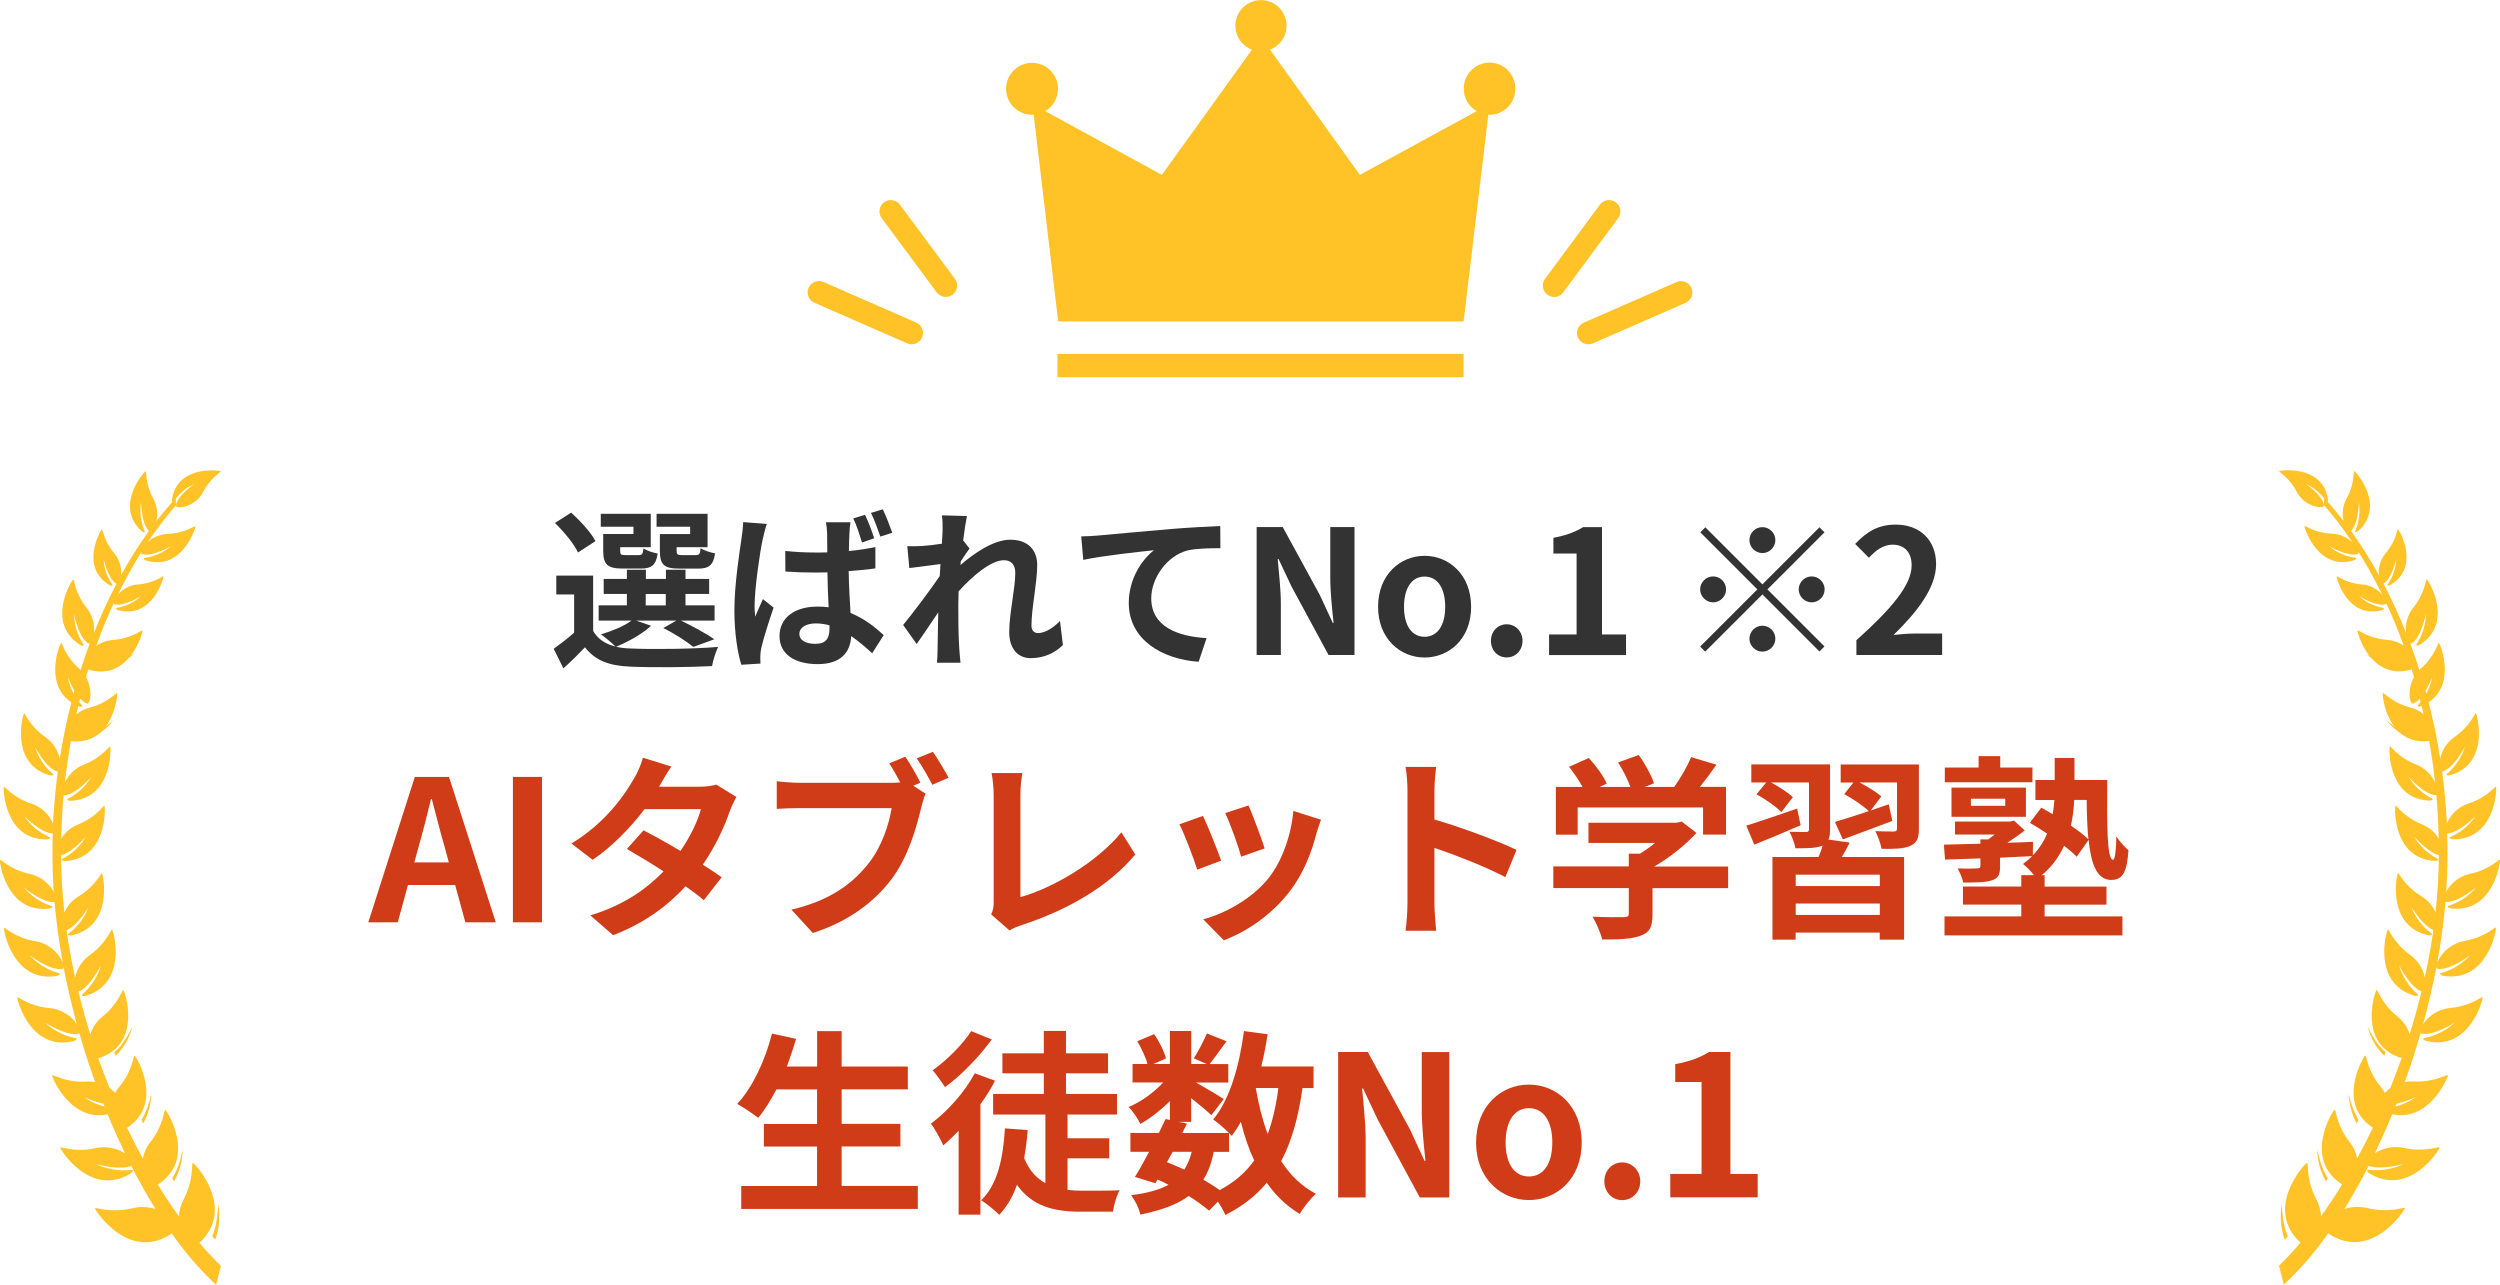 <?xml version="1.0" encoding="UTF-8"?><svg id="_レイヤー_2" xmlns="http://www.w3.org/2000/svg" viewBox="0 0 318.09 163.47"><defs><style>.cls-1{fill:#d13c18;}.cls-1,.cls-2,.cls-3{stroke-width:0px;}.cls-2{fill:#333;}.cls-3{fill:#ffc227;}</style></defs><g id="object"><g id="_左"><path id="_パス_13" class="cls-3" d="m14.59,76.89c-.56-.14.73-2.37,2.91-2.52,2.18-.15,3.24-1.17,3.29-1.02.06.17-1.41,5.47-5.78,4.28,0,0-.58-.26.04-.32,1.09-.22,2.09-.73,2.92-1.48,0,0-2.18,1.37-3.38,1.06Z"/><path id="_パス_14" class="cls-3" d="m11.06,137.61c2.85-.15,4.81,2.53,4.1,2.81-1.5.59-4.48-.84-4.48-.84,1.18.84,2.57,1.33,4.01,1.45.81-.02.11.41.11.41-5.47,2.24-8.22-4.39-8.17-4.62.04-.2,1.59.95,4.42.8Z"/><path id="_パス_15" class="cls-3" d="m4.55,119.75c1.53.29,2.82,1.31,3.44,2.73-.47-2.58-.83-5.16-1.05-7.71-1.51.16-3.92-1.86-3.92-1.86.88,1.04,2.02,1.84,3.31,2.29.74.18,0,.4,0,.4C.8,116.31-.1,109.61,0,109.41c.09-.17,1.21,1.25,3.84,1.8,1.28.3,2.37,1.12,3,2.27-.04-.58-.08-1.16-.1-1.73-.08-1.91-.09-3.81-.03-5.7-1.49-.02-3.62-2.21-3.62-2.21.75,1.11,1.78,2,2.99,2.57.7.25-.05.39-.05.39-5.46.14-5.66-6.49-5.54-6.68.1-.16,1.05,1.34,3.56,2.15,1.21.42,2.19,1.33,2.7,2.51.11-2.23.31-4.44.61-6.61-.03,0-.06,0-.08,0-1.41-.41-2.82-3.13-2.82-3.13.39,1.26,1.12,2.4,2.1,3.28.59.43-.15.35-.15.35-5.21-1.41-3.52-7.75-3.35-7.89.14-.12.62,1.57,2.76,3.04.92.66,1.56,1.64,1.78,2.75.78-5.03,2.06-9.97,3.83-14.74-.06.06-.16.06-.23.02-1.22-.78-1.78-3.73-1.78-3.73.02,1.3.39,2.57,1.07,3.68.44.57-.24.29-.24.29-4.5-2.78-1.14-8.26-.95-8.35.17-.07.15,1.65,1.75,3.63.71.91,1.03,2.05.89,3.2.85-2.15,1.81-4.25,2.88-6.3h-.02c-1.06-.64-1.62-3.15-1.62-3.15.05,1.11.4,2.18,1.01,3.11.39.48-.2.25-.2.25-3.92-2.27-1.19-7.04-1.03-7.12.15-.07.17,1.41,1.59,3.06.65.78.95,1.79.84,2.8,1.07-1.96,2.26-3.85,3.56-5.66-.96-.91-1-3.63-1-3.63-.19,1.17-.06,2.37.38,3.47.3.59-.26.22-.26.22-3.62-3.21.27-7.62.46-7.66.16-.03-.13,1.51,1,3.54.46.86.59,1.87.35,2.82.67-.86,1.35-1.68,2.04-2.45-.03-.08-.04-.17-.05-.26.62-4.5,6.09-3.77,6.22-3.64.12.1-1.24.68-2.24,2.63-1,1.95-3.55,2.27-3.47,1.69.19-1.23,2.31-2.7,2.31-2.7-.91.42-1.71,1.06-2.33,1.85l.03.85c-1.3,1.49-2.5,3.06-3.6,4.71.68-.65,1.58-1.03,2.52-1.07,2.33-.08,3.5-1.12,3.55-.96.06.19-1.72,5.78-6.33,4.33,0,0-.6-.3.06-.34,1.17-.19,2.27-.7,3.17-1.46,0,0-2.39,1.38-3.66,1.01-.1-.03-.13-.12-.12-.25-2.33,3.75-4.25,7.74-5.73,11.9.61-.42,1.31-.67,2.04-.72,2.54-.18,3.78-1.37,3.84-1.2.07.2-1.64,6.39-6.75,5-.05-.02-.1-.05-.14-.08-.58,1.86-1.09,3.78-1.53,5.74.47-.4,1.02-.68,1.62-.84,2.48-.63,3.49-2.02,3.57-1.86.1.19-.49,6.58-5.76,6.12,0,0-.05-.01-.12-.04-.31,1.74-.57,3.51-.77,5.31.47-1.04,1.32-1.85,2.37-2.28,2.43-.93,3.28-2.46,3.39-2.32.13.18.31,6.73-5.09,6.9,0,0-.74-.1-.07-.38,1.16-.63,2.13-1.57,2.81-2.71,0,0-2,2.32-3.47,2.39-.04,0-.07,0-.1-.02-.16,1.83-.26,3.68-.3,5.55.48-.81,1.22-1.44,2.09-1.8,2.45-.96,3.3-2.53,3.41-2.38.13.18.37,6.81-5.09,7.02,0,0-.76-.09-.07-.38,1.17-.65,2.14-1.61,2.82-2.76,0,0-1.74,2.05-3.18,2.4,0,1.21.05,2.43.12,3.65.07,1.21.17,2.42.3,3.64.36-.84.97-1.55,1.76-2.03,2.3-1.38,2.89-3.09,3.03-2.96.16.15,1.51,6.78-3.94,7.91,0,0-.77.03-.14-.38,1.07-.85,1.89-1.97,2.37-3.24,0,0-1.4,2.35-2.8,2.95.28,2.01.65,4.01,1.09,6.01.24-1.13.88-2.13,1.81-2.81,2.26-1.6,2.74-3.4,2.89-3.28.18.15,2.08,6.86-3.44,8.45,0,0-.79.09-.17-.37,1.03-.96,1.79-2.17,2.19-3.53,0,0-1.4,2.8-2.86,3.34.45,1.83.95,3.66,1.51,5.45.26-.87.78-1.65,1.49-2.22,2.17-1.72,2.55-3.55,2.71-3.43.19.13,2.45,6.73-2.97,8.62-.08.01-.15.02-.23.01.59,1.69,1.24,3.36,1.92,4.98.17-.45.41-.86.72-1.23,1.82-2.19,1.82-4.11,2-4.03.22.1,3.79,6.09-.96,9.18.64,1.35,1.31,2.65,2,3.92.13-.75.44-1.45.91-2.04,1.81-2.28,1.76-4.24,1.95-4.16.22.1,4.1,6.28-.95,9.5.87,1.43,1.77,2.78,2.69,4.06.04-.73.23-1.45.56-2.1,1.43-2.73.99-4.77,1.21-4.72.25.06,5.55,5.75.87,10.14l-.04.03c.9,1.06,1.82,2.05,2.74,2.94l-.62,2.41c-2.11-1.98-4-4.18-5.65-6.56-.04.04-.07.08-.12.12-5.39,3.48-9.64-3.04-9.63-3.3,0-.22,1.88.7,4.88-.03.94-.21,1.92-.17,2.83.14-1.08-1.73-2.11-3.57-3.1-5.5-1.52.62-4.49-.24-4.49-.24,1.33.64,2.82.9,4.29.77.81-.15.17.4.17.4-5.13,3.19-9.02-3.02-9-3.26,0-.21,1.75.69,4.59.05,1.26-.25,2.57,0,3.65.68-2.37-4.92-4.31-10.03-5.82-15.29-.03.03-.06.05-.1.06-1.52.37-4.26-1.41-4.26-1.41,1.03.96,2.3,1.63,3.67,1.93.78.09.04.41.04.41-5.57,1.43-7.32-5.32-7.24-5.54.07-.19,1.4,1.13,4.15,1.36,1.38.14,2.63.89,3.42,2.03-.66-2.4-1.22-4.82-1.69-7.25-.01.13-.07.22-.18.24-1.55.24-4.13-1.75-4.13-1.75.95,1.04,2.16,1.81,3.5,2.22.77.16.01.41.01.41-5.66.97-6.87-5.89-6.77-6.1.08-.17,1.3,1.24,4.03,1.7Z"/><path id="_パス_16" class="cls-3" d="m13.72,84.85c1.27-.26,2.45-.86,3.41-1.73,0,0-1.94,1.22-3.36,1.29-.05.15-.1.3-.15.45.03,0,.06,0,.1-.02Z"/><path id="_パス_17" class="cls-3" d="m11.41,93.92c1.21-.48,2.26-1.28,3.05-2.3,0,0-1.63,1.48-3,1.84-.03.16-.06.32-.09.47.01,0,.02,0,.03-.01Z"/><path id="_パス_18" class="cls-3" d="m27.38,157.75c.52-1.46.65-3.03.37-4.56,0,0-.02,2.53-.75,4.09.13.16.25.31.38.46Z"/><path id="_パス_19" class="cls-3" d="m19.29,155.88c1.43.65,3.01.91,4.57.74.03,0,.06-.01.09-.01-.12-.17-.23-.34-.35-.5-1.69.4-4.31-.23-4.31-.23Z"/><path id="_パス_20" class="cls-3" d="m22.14,150.31c.72-1.25,1.1-2.66,1.11-4.09,0,0-.41,2.38-1.35,3.69.08.13.16.27.24.4Z"/><path id="_パス_21" class="cls-3" d="m18.22,142.96c.63-1.15.98-2.43,1.02-3.75-.23,1.15-.64,2.26-1.23,3.29.07.15.14.31.21.46Z"/><path id="_パス_22" class="cls-3" d="m14.72,134.34s.08-.09.13-.13c.98-1.01,1.67-2.27,2-3.64,0,0-1.03,2.37-2.3,3.28.06.16.12.32.17.49Z"/><path id="_パス_23" class="cls-3" d="m11,89.5c-1.33-.56-2.38-3.38-2.38-3.38.23,1.28.81,2.47,1.66,3.44.52.49-.19.33-.19.33-4.9-2-2.5-7.96-2.32-8.08.15-.1.41,1.6,2.33,3.29,1.91,1.69,1.53,4.67.9,4.4Z"/></g><g id="_左-2"><path id="_パス_13-2" class="cls-3" d="m300.12,75.83c.82.74,1.83,1.25,2.92,1.48.61.06.04.32.04.32-4.37,1.19-5.84-4.11-5.78-4.28.05-.15,1.11.87,3.29,1.02,2.18.15,3.47,2.38,2.91,2.52-1.19.31-3.38-1.06-3.38-1.06Z"/><path id="_パス_14-2" class="cls-3" d="m311.46,136.81c.05.23-2.7,6.86-8.17,4.62,0,0-.7-.43.11-.41,1.44-.11,2.83-.61,4.01-1.45,0,0-2.98,1.43-4.48.84-.7-.28,1.26-2.96,4.1-2.81,2.84.15,4.38-1,4.42-.8Z"/><path id="_パス_15-2" class="cls-3" d="m317.57,118.05c.1.21-1.11,7.08-6.77,6.1,0,0-.75-.26.01-.41,1.35-.41,2.56-1.18,3.5-2.22,0,0-2.59,1.99-4.13,1.75-.11-.02-.17-.11-.18-.24-.47,2.44-1.03,4.86-1.69,7.25.79-1.14,2.03-1.89,3.42-2.03,2.76-.24,4.08-1.55,4.15-1.36.08.22-1.68,6.97-7.24,5.54,0,0-.74-.32.04-.41,1.38-.3,2.64-.96,3.67-1.93,0,0-2.74,1.78-4.26,1.41-.04-.01-.08-.03-.1-.06-1.5,5.25-3.45,10.36-5.82,15.29,1.08-.69,2.39-.94,3.65-.68,2.84.63,4.58-.26,4.59-.05.01.24-3.88,6.45-9,3.26,0,0-.63-.55.17-.4,1.47.13,2.95-.13,4.29-.77,0,0-2.97.86-4.49.24-.99,1.94-2.02,3.78-3.1,5.5.91-.3,1.89-.35,2.83-.14,3,.73,4.87-.19,4.88.03,0,.26-4.24,6.78-9.63,3.3-.04-.04-.08-.08-.12-.12-1.65,2.38-3.54,4.57-5.65,6.56l-.62-2.41c.92-.89,1.84-1.88,2.74-2.94l-.04-.03c-4.68-4.38.62-10.08.87-10.14.22-.05-.22,1.99,1.21,4.72.33.65.53,1.37.56,2.1.92-1.28,1.82-2.63,2.69-4.06-5.05-3.23-1.18-9.41-.95-9.5.19-.08.14,1.88,1.95,4.16.47.6.78,1.3.91,2.04.69-1.26,1.36-2.57,2-3.92-4.75-3.09-1.18-9.08-.96-9.18.18-.08.18,1.84,2,4.03.3.37.55.78.72,1.23.68-1.62,1.32-3.29,1.92-4.98-.08,0-.15,0-.23-.01-5.43-1.89-3.16-8.48-2.97-8.62.15-.12.54,1.71,2.71,3.43.71.58,1.23,1.35,1.49,2.22.56-1.79,1.07-3.62,1.51-5.45-1.47-.55-2.86-3.34-2.86-3.34.4,1.35,1.15,2.57,2.19,3.53.62.47-.17.37-.17.37-5.52-1.59-3.62-8.3-3.44-8.45.15-.12.63,1.68,2.89,3.28.93.68,1.57,1.68,1.81,2.81.44-2,.81-4,1.09-6.01-1.39-.59-2.8-2.95-2.8-2.95.48,1.27,1.3,2.4,2.37,3.24.64.41-.14.38-.14.38-5.45-1.14-4.1-7.76-3.94-7.91.14-.13.73,1.58,3.03,2.96.78.48,1.4,1.19,1.76,2.03.13-1.22.24-2.43.3-3.64.07-1.22.11-2.43.12-3.65-1.44-.35-3.18-2.4-3.18-2.4.68,1.16,1.65,2.11,2.82,2.76.69.3-.07.38-.07.38-5.46-.22-5.22-6.84-5.09-7.02.11-.15.96,1.41,3.41,2.38.87.36,1.61.99,2.09,1.8-.04-1.87-.13-3.72-.3-5.55-.03.02-.07.03-.1.02-1.47-.06-3.47-2.39-3.47-2.39.68,1.14,1.65,2.07,2.81,2.71.68.28-.07.38-.07.38-5.4-.17-5.22-6.72-5.09-6.9.11-.15.96,1.38,3.39,2.32,1.05.43,1.9,1.24,2.37,2.28-.19-1.8-.45-3.57-.77-5.31-.06.02-.12.04-.12.04-5.27.47-5.87-5.93-5.76-6.12.09-.16,1.1,1.23,3.57,1.86.6.15,1.15.44,1.62.84-.44-1.96-.95-3.88-1.53-5.74-.05.03-.09.05-.14.08-5.11,1.39-6.82-4.8-6.75-5,.06-.17,1.3,1.02,3.84,1.2.73.06,1.44.31,2.04.72-1.48-4.16-3.4-8.15-5.73-11.9,0,.13-.03.22-.12.25-1.27.38-3.66-1.01-3.66-1.01.91.76,2,1.27,3.17,1.46.66.04.06.34.06.34-4.61,1.45-6.39-4.14-6.33-4.33.05-.16,1.22.88,3.55.96.94.04,1.83.43,2.52,1.07-1.09-1.65-2.3-3.22-3.6-4.71l.03-.85c-.62-.79-1.42-1.43-2.33-1.85,0,0,2.12,1.47,2.31,2.7.09.58-2.47.26-3.47-1.69s-2.35-2.53-2.24-2.63c.13-.13,5.6-.85,6.22,3.64,0,.09-.02.17-.05.26.69.78,1.37,1.59,2.04,2.45-.24-.95-.12-1.96.35-2.82,1.13-2.04.84-3.58,1-3.54.19.05,4.08,4.45.46,7.66,0,0-.57.36-.26-.22.43-1.1.57-2.3.38-3.47,0,0-.05,2.72-1,3.63,1.3,1.81,2.49,3.71,3.56,5.66-.11-1.01.19-2.02.84-2.8,1.42-1.65,1.44-3.12,1.59-3.06.16.08,2.9,4.85-1.03,7.12,0,0-.59.23-.2-.25.61-.93.96-2,1.01-3.11,0,0-.56,2.51-1.62,3.15h-.02c1.07,2.05,2.03,4.15,2.88,6.3-.14-1.14.18-2.29.89-3.2,1.6-1.98,1.58-3.7,1.75-3.63.19.09,3.55,5.56-.95,8.35,0,0-.68.28-.24-.29.68-1.11,1.05-2.38,1.07-3.68,0,0-.57,2.96-1.78,3.73-.07.05-.17.04-.23-.02,1.77,4.77,3.05,9.71,3.83,14.74.22-1.11.85-2.09,1.78-2.75,2.15-1.47,2.62-3.16,2.76-3.04.16.14,1.86,6.47-3.35,7.89,0,0-.75.08-.15-.35.98-.88,1.71-2.02,2.1-3.28,0,0-1.41,2.72-2.82,3.13-.03,0-.06,0-.08,0,.3,2.17.5,4.38.61,6.61.5-1.18,1.48-2.1,2.7-2.51,2.51-.81,3.46-2.31,3.56-2.15.12.18-.07,6.81-5.54,6.68,0,0-.75-.14-.05-.39,1.21-.57,2.24-1.46,2.99-2.57,0,0-2.13,2.2-3.62,2.21.06,1.88.05,3.79-.03,5.7-.02.58-.06,1.16-.1,1.73.63-1.15,1.72-1.98,3-2.27,2.63-.55,3.75-1.97,3.84-1.8.1.2-.8,6.9-6.31,6.18,0,0-.75-.22,0-.4,1.29-.45,2.43-1.24,3.31-2.29,0,0-2.42,2.03-3.92,1.86-.22,2.55-.58,5.13-1.05,7.71.63-1.42,1.92-2.44,3.44-2.73,2.73-.46,3.94-1.87,4.03-1.7Z"/><path id="_パス_16-2" class="cls-3" d="m304.47,84.86c-.05-.15-.1-.3-.15-.45-1.42-.07-3.36-1.29-3.36-1.29.96.87,2.14,1.47,3.41,1.73.04,0,.06.01.1.02Z"/><path id="_パス_17-2" class="cls-3" d="m306.72,93.94c-.03-.16-.06-.32-.09-.47-1.37-.36-3-1.84-3-1.84.79,1.03,1.85,1.82,3.05,2.3.01,0,.02.01.03.01Z"/><path id="_パス_18-2" class="cls-3" d="m291.09,157.29c-.73-1.56-.75-4.09-.75-4.09-.28,1.52-.16,3.1.37,4.56.13-.15.26-.31.38-.46Z"/><path id="_パス_19-2" class="cls-3" d="m294.49,156.11c-.12.16-.23.33-.35.5.03,0,.06,0,.09.01,1.56.17,3.14-.09,4.57-.74,0,0-2.63.63-4.31.23Z"/><path id="_パス_20-2" class="cls-3" d="m296.19,149.91c-.94-1.31-1.35-3.69-1.35-3.69.01,1.44.39,2.85,1.11,4.09.08-.13.16-.27.24-.4Z"/><path id="_パス_21-2" class="cls-3" d="m300.08,142.5c-.58-1.02-1-2.13-1.23-3.29.04,1.31.38,2.6,1.02,3.75.07-.15.14-.31.21-.46Z"/><path id="_パス_22-2" class="cls-3" d="m303.54,133.85c-1.27-.9-2.3-3.28-2.3-3.28.32,1.37,1.01,2.63,2,3.64.05.04.09.08.13.13.06-.17.12-.33.17-.49Z"/><path id="_パス_23-2" class="cls-3" d="m307.99,85.1c1.91-1.69,2.18-3.39,2.33-3.29.18.12,2.58,6.08-2.32,8.08,0,0-.72.16-.19-.33.85-.98,1.43-2.17,1.66-3.44,0,0-1.05,2.82-2.38,3.38-.63.27-1.01-2.71.9-4.4Z"/></g><g id="_王冠"><path id="_パス_35" class="cls-3" d="m134.55,45.03v2.97h51.67v-2.97h-51.67Zm58.25-33.71c0,1.81-1.46,3.27-3.26,3.28h-.17l-3.15,26.3h-51.58l-3.12-26.3h-.17c-1.82.02-3.32-1.43-3.34-3.26-.02-1.82,1.43-3.32,3.26-3.34,1.82-.02,3.32,1.43,3.34,3.26.02,1.18-.6,2.28-1.62,2.88l14.84,8.11,11.46-15.93c-1.68-.64-2.53-2.52-1.9-4.2.64-1.68,2.52-2.53,4.2-1.9,1.68.64,2.53,2.52,1.9,4.2-.33.87-1.02,1.56-1.9,1.9l11.43,15.93,14.87-8.11c-1.02-.58-1.65-1.66-1.64-2.83-.04-1.81,1.4-3.3,3.21-3.34,1.81-.04,3.3,1.4,3.34,3.21,0,.04,0,.09,0,.13h0Z"/><path id="_パス_36" class="cls-3" d="m202.09,43.81c-.8,0-1.44-.64-1.44-1.44,0-.57.34-1.09.87-1.32l11.79-5.16c.73-.32,1.58.01,1.9.74.32.73-.01,1.58-.74,1.9l-11.79,5.16c-.18.08-.38.12-.58.12Zm-86.1,0c-.2,0-.4-.04-.58-.13l-11.79-5.16c-.73-.32-1.06-1.17-.74-1.9.32-.73,1.17-1.06,1.9-.74h0l11.79,5.16c.73.32,1.06,1.17.74,1.9-.23.52-.75.86-1.32.86h0Zm4.35-6.03c-.46,0-.89-.22-1.16-.58l-7.02-9.47c-.46-.65-.3-1.55.35-2.01.63-.44,1.5-.31,1.97.29l7.02,9.47c.47.64.34,1.54-.3,2.02,0,0,0,0,0,0-.25.18-.55.28-.86.28Zm77.41,0c-.31,0-.61-.1-.86-.28-.64-.47-.78-1.38-.31-2.02,0,0,0,0,0,0l7.01-9.47c.49-.63,1.4-.74,2.03-.25.61.47.74,1.34.29,1.97l-7.01,9.47c-.27.37-.7.59-1.16.59h0Z"/></g><path class="cls-2" d="m82.83,79.63c-1.1,1.03-2.95,2.05-4.44,2.66.55.13,1.14.2,1.8.22,2.71.13,8.1.07,11.18-.2-.29.59-.66,1.74-.77,2.44-2.79.15-7.66.2-10.41.07-2.64-.11-4.44-.75-5.76-2.46-.84.88-1.69,1.74-2.75,2.68l-1.23-2.49c.79-.57,1.76-1.3,2.6-2.05v-4.86h-2.27v-2.4h4.69v7.04c.59,1.03,1.56,1.67,2.84,1.98-.44-.44-1.32-1.19-1.85-1.54,1.43-.44,2.97-1.06,3.89-1.76h-4.18v-1.94h3.59v-1.45h-2.95v-1.91h2.95v-1.17h2.42v1.17h2.55v-1.17h2.49v1.17h3.01v1.91h-3.01v1.45h3.7v1.94h-4.29c1.52.73,3.26,1.67,4.25,2.38l-2.66.97c-.84-.68-2.38-1.69-3.83-2.4l1.67-.95h-5.13l1.91.66Zm-9.29-9.33c-.48-1.08-1.8-2.66-2.93-3.76l2.07-1.32c1.14,1.06,2.53,2.53,3.08,3.63l-2.22,1.45Zm7.06-3.28h-4.16v-1.65h6.36v4.25h-3.89v.46c0,.46.09.55.66.55h1.69c.44,0,.53-.13.62-.86.37.29,1.21.55,1.8.66-.22,1.5-.81,1.91-2.13,1.91h-2.31c-1.94,0-2.49-.51-2.49-2.27v-2.13h3.85v-.92Zm1.56,10.01h2.55v-1.45h-2.55v1.45Zm5.65-10.01h-4.27v-1.65h6.49v4.25h-3.94v.44c0,.48.11.57.66.57h1.78c.44,0,.53-.13.62-.88.4.29,1.25.55,1.83.66-.22,1.52-.79,1.94-2.18,1.94h-2.35c-1.98,0-2.49-.51-2.49-2.27v-2.13h3.85v-.92Z"/><path class="cls-2" d="m97.57,66.67c-.18.44-.44,1.56-.53,1.96-.33,1.45-1.03,6.25-1.03,8.43,0,.42.02.95.09,1.41.29-.77.66-1.52.97-2.24l1.36,1.08c-.62,1.8-1.32,4-1.58,5.19-.07.31-.11.79-.11,1.01,0,.24,0,.62.02.92l-2.44.15c-.46-1.5-.88-3.98-.88-6.93,0-3.3.66-7.42.9-9.09.09-.62.2-1.45.22-2.13l3.01.24Zm13.8,5.65c-1.03.15-2.2.26-3.39.35.04,2.09.15,3.85.24,5.32,1.83.75,3.19,1.87,4.22,2.82l-1.47,2.31c-.92-.86-1.8-1.58-2.66-2.18-.13,2.07-1.32,3.56-4.27,3.56s-4.86-1.28-4.86-3.56,1.85-3.76,4.84-3.76c.48,0,.97.02,1.41.09-.07-1.34-.13-2.9-.15-4.44-.53,0-1.03.02-1.54.02-1.28,0-2.53-.04-3.81-.13l-.02-2.62c1.25.13,2.51.2,3.83.2.51,0,1.01,0,1.52-.02,0-1.06-.02-1.94-.02-2.4,0-.35-.07-1.01-.15-1.43h3.12c-.07.42-.11.92-.13,1.39-.02.48-.07,1.3-.07,2.27,1.19-.11,2.33-.29,3.37-.51v2.73Zm-5.83,7.24c-.57-.15-1.14-.24-1.74-.24-1.23,0-2.09.53-2.09,1.32,0,.88.88,1.28,2.05,1.28,1.32,0,1.78-.68,1.78-1.98v-.37Zm4.14-10.54c-.31-.97-.68-2.18-1.12-3.06l1.5-.46c.42.86.9,2.16,1.17,2.99l-1.54.53Zm2.33-.75c-.33-.95-.75-2.13-1.19-3.01l1.5-.46c.42.86.92,2.16,1.21,2.99l-1.52.48Z"/><path class="cls-2" d="m135.23,82.09c-.99.95-2.33,1.65-4.09,1.65-1.63,0-2.73-1.21-2.73-3.3,0-2.38.77-5.57.77-7.55,0-1.08-.55-1.61-1.45-1.61-1.63,0-4,2-5.76,3.96-.02.62-.04,1.21-.04,1.76,0,1.78,0,3.61.13,5.65.02.4.11,1.19.15,1.67h-2.99c.04-.46.07-1.25.07-1.61.04-1.69.04-2.95.09-4.8-.95,1.39-2,2.99-2.75,4.03l-1.72-2.42c1.23-1.5,3.43-4.4,4.66-6.23l.09-1.52c-1.06.13-2.73.35-3.96.51l-.26-2.79c.62.02,1.12.02,1.89-.02.64-.04,1.58-.15,2.51-.29.04-.81.09-1.43.09-1.67,0-.62.02-1.28-.09-1.94l3.19.09c-.13.62-.31,1.74-.48,3.1l.81,1.03c-.29.37-.75,1.08-1.12,1.65,0,.15-.02.31-.04.46,1.72-1.5,4.22-3.23,6.34-3.23,2.33,0,3.43,1.39,3.43,3.21,0,2.27-.73,5.46-.73,7.72,0,.57.29.95.84.95.79,0,1.83-.55,2.79-1.54l.37,3.06Z"/><path class="cls-2" d="m139.7,68.14c1.8-.18,5.41-.48,9.4-.84,2.24-.18,4.64-.31,6.16-.37l.02,2.82c-1.17,0-3.04.02-4.2.29-2.62.7-4.6,3.52-4.6,6.09,0,3.59,3.37,4.86,7.04,5.06l-1.01,3.01c-4.58-.31-8.89-2.77-8.89-7.48,0-3.15,1.76-5.61,3.21-6.71-1.87.2-6.47.68-9,1.23l-.26-2.99c.86-.02,1.69-.07,2.13-.11Z"/><path class="cls-2" d="m159.89,67.06h3.32l4.73,8.67,1.63,3.52h.11c-.18-1.69-.42-3.85-.42-5.7v-6.49h3.08v16.28h-3.3l-4.71-8.71-1.65-3.5h-.11c.15,1.76.4,3.81.4,5.68v6.53h-3.08v-16.28Z"/><path class="cls-2" d="m175.34,77.21c0-4.11,2.84-6.49,5.92-6.49s5.92,2.38,5.92,6.49-2.84,6.45-5.92,6.45-5.92-2.38-5.92-6.45Zm8.54,0c0-2.33-.95-3.85-2.62-3.85s-2.62,1.52-2.62,3.85.95,3.81,2.62,3.81,2.62-1.5,2.62-3.81Z"/><path class="cls-2" d="m189.7,81.54c0-1.19.86-2.11,2-2.11s2.02.92,2.02,2.11-.86,2.11-2.02,2.11-2-.92-2-2.11Z"/><path class="cls-2" d="m197.1,80.73h3.5v-10.3h-2.95v-2c1.63-.31,2.75-.73,3.78-1.36h2.4v13.66h3.06v2.62h-9.79v-2.62Z"/><path class="cls-2" d="m224.24,74.35l7.26-7.26.64.64-7.26,7.26,7.26,7.26-.64.64-7.26-7.26-7.28,7.28-.64-.64,7.28-7.28-7.26-7.26.64-.64,7.26,7.26Zm-4.62.64c0,.9-.75,1.65-1.65,1.65s-1.65-.75-1.65-1.65.75-1.65,1.65-1.65,1.65.75,1.65,1.65Zm4.62-4.62c-.9,0-1.65-.75-1.65-1.65s.75-1.65,1.65-1.65,1.65.75,1.65,1.65-.75,1.65-1.65,1.65Zm0,9.24c.9,0,1.65.75,1.65,1.65s-.75,1.65-1.65,1.65-1.65-.75-1.65-1.65.75-1.65,1.65-1.65Zm4.62-4.62c0-.9.75-1.65,1.65-1.65s1.65.75,1.65,1.65-.75,1.65-1.65,1.65-1.65-.75-1.65-1.65Z"/><path class="cls-2" d="m236.19,81.47c4.42-3.96,7.04-7.02,7.04-9.53,0-1.65-.9-2.64-2.44-2.64-1.19,0-2.18.77-2.99,1.67l-1.76-1.76c1.5-1.58,2.95-2.46,5.17-2.46,3.08,0,5.13,1.98,5.13,5.02s-2.44,6.12-5.41,9.02c.81-.09,1.89-.18,2.64-.18h3.54v2.73h-10.91v-1.87Z"/><path class="cls-1" d="m57.91,112.6h-6l-1.3,4.75h-3.75l5.92-18.5h4.35l5.95,18.5h-3.87l-1.3-4.75Zm-.8-2.87l-.55-2.02c-.57-1.92-1.07-4.05-1.62-6.05h-.1c-.48,2.02-1.02,4.12-1.57,6.05l-.55,2.02h4.4Z"/><path class="cls-1" d="m65.26,98.85h3.7v18.5h-3.7v-18.5Z"/><path class="cls-1" d="m93.7,101.4c-.27.47-.6,1.15-.83,1.77-.65,1.92-1.8,4.45-3.45,6.85.92.57,1.77,1.15,2.4,1.6l-2.27,2.92c-.6-.52-1.4-1.12-2.32-1.77-2.22,2.42-5.17,4.67-9.22,6.22l-2.9-2.52c4.42-1.35,7.25-3.47,9.32-5.6-1.7-1.1-3.4-2.12-4.67-2.85l2.12-2.37c1.32.67,3.02,1.62,4.7,2.62,1.22-1.77,2.22-3.82,2.6-5.32h-7.17c-1.75,2.32-4.07,4.72-6.6,6.45l-2.7-2.07c4.4-2.7,6.72-6.12,7.97-8.3.38-.6.9-1.75,1.12-2.62l3.62,1.12c-.6.87-1.25,2.02-1.55,2.55l-.02.02h5.12c.77,0,1.62-.1,2.17-.27l2.55,1.57Z"/><path class="cls-1" d="m116.2,99.97l1.57,1.02c-.23.47-.4,1.2-.55,1.72-.57,2.45-1.65,6.32-3.75,9.1-2.25,3-5.57,5.47-10.05,6.9l-2.72-2.97c4.97-1.17,7.77-3.32,9.8-5.87,1.65-2.07,2.6-4.9,2.95-7.05h-11.65c-1.15,0-2.32.05-2.97.1v-3.52c.73.1,2.15.2,2.97.2h11.57c.3,0,.72,0,1.17-.05-.42-.82-.92-1.7-1.4-2.42l2.05-.85c.65.95,1.47,2.4,1.92,3.3l-.92.4Zm2.5-4.32c.62.9,1.52,2.42,2,3.3l-2.07.9c-.55-1.02-1.32-2.45-2-3.35l2.07-.85Z"/><path class="cls-1" d="m126.11,116.35c.3-.62.32-1.05.32-1.62v-13.55c0-.95-.12-2.12-.27-2.82h3.92c-.15.95-.25,1.85-.25,2.82v12.97c4.07-1.15,9.65-4.35,12.85-8.25l1.77,2.82c-3.42,4.1-8.62,7.07-14.5,9-.35.12-.9.3-1.5.67l-2.35-2.05Z"/><path class="cls-1" d="m155.38,109.5l-3.05,1.15c-.42-1.35-1.67-4.67-2.27-5.77l3-1.07c.62,1.27,1.82,4.3,2.32,5.7Zm12.7-5.2c-.3.8-.45,1.32-.6,1.82-.65,2.52-1.7,5.12-3.4,7.32-2.32,3-5.45,5.1-8.37,6.2l-2.62-2.67c2.75-.72,6.22-2.62,8.3-5.22,1.7-2.12,2.9-5.45,3.17-8.57l3.52,1.12Zm-7.17,3.65l-3,1.05c-.3-1.22-1.4-4.25-2.02-5.55l2.97-.97c.47,1.07,1.7,4.32,2.05,5.47Z"/><path class="cls-1" d="m191.53,111.6c-2.57-1.35-6.32-2.8-9.02-3.72v7.07c0,.72.12,2.47.22,3.47h-3.9c.15-.97.25-2.47.25-3.47v-14.35c0-.9-.08-2.15-.25-3.02h3.9c-.1.87-.22,1.97-.22,3.02v3.67c3.35.97,8.15,2.75,10.45,3.87l-1.42,3.45Z"/><path class="cls-1" d="m219.88,113h-9.62v3.32c0,1.55-.32,2.32-1.55,2.75-1.17.42-2.72.47-4.85.47-.2-.85-.77-2.1-1.22-2.9,1.6.07,3.45.07,3.95.05.52,0,.65-.1.65-.45v-3.25h-9.6v-2.75h9.6v-1.62h1.42c.65-.4,1.32-.87,1.92-1.37h-8.47v-2.57h11.22l.65-.15,1.87,1.45c-1.4,1.52-3.35,3.1-5.37,4.27h9.4v2.75Zm-19.12-6.8h-2.8v-6.07h3.4c-.45-.82-1.12-1.8-1.72-2.57l2.52-1.12c.88.97,1.88,2.3,2.27,3.27l-.9.42h3.92c-.35-.97-.97-2.17-1.57-3.12l2.62-.95c.8,1.07,1.62,2.6,1.95,3.6l-1.2.47h3.77c.82-1.17,1.67-2.62,2.15-3.8l3.22.97c-.67.97-1.4,1.95-2.1,2.82h3.32v6.07h-2.92v-3.45h-15.95v3.45Z"/><path class="cls-1" d="m229.11,105c-2,.87-4.12,1.75-5.9,2.47l-1.02-2.42c1.62-.5,4.07-1.35,6.47-2.17l.45,2.12Zm6.22,2.22c-.3.65-.65,1.27-.98,1.82h7.92v10.52h-3.1v-.9h-10.7v.9h-2.95v-10.52h5.87c.2-.47.38-1,.52-1.45l-.07.02c-.77.32-1.87.32-3.4.32-.1-.65-.45-1.52-.75-2.1.85.03,1.82.03,2.1.03s.38-.1.38-.35v-5.95h-4.82c1.02.55,2.17,1.3,2.77,1.87l-1.47,1.9c-.65-.7-2.05-1.67-3.17-2.27l1.25-1.5h-1.9v-2.3h10.02v8.27c0,.55-.05.97-.2,1.3l2.67.37Zm3.85,4.07h-10.7v1.45h10.7v-1.45Zm0,5.12v-1.45h-10.7v1.45h10.7Zm4.97-10.95c0,1.2-.25,1.8-1.1,2.17-.83.37-2.02.4-3.65.37-.12-.7-.47-1.62-.8-2.25.95.05,2.05.05,2.35.05.32-.02.42-.1.42-.37v-5.87h-4.77c1.02.52,2.17,1.25,2.77,1.77l-1.35,1.8c.75-.27,1.52-.52,2.3-.8l.45,2.12c-2.15.82-4.45,1.67-6.3,2.35l-1-2.22c1.15-.35,2.67-.82,4.3-1.37-.7-.7-2.07-1.6-3.12-2.17l1.17-1.47h-1.62v-2.3h9.95v8.2Z"/><path class="cls-1" d="m260.15,116.6h9.9v2.42h-22.64v-2.42h9.77v-1.5h-7.42v-2.3h7.42v-1.45h1.62c-.42-.52-1-1.12-1.4-1.42.42-.32.82-.65,1.15-1-1.35.08-2.72.12-4.07.2v1.12c0,1.05-.23,1.52-1.07,1.77-.85.27-2,.27-3.62.27-.12-.6-.43-1.27-.7-1.8,1,.05,2.17.03,2.47,0,.32,0,.42-.07.42-.35v-.92c-1.67.05-3.22.1-4.5.15l-.15-1.9c1.27-.03,2.9-.07,4.65-.12v-.55h1c.27-.2.55-.4.82-.62h-5.05v-1.65h7l.5-.12,1.37,1.25c-.65.52-1.45,1.07-2.22,1.57,1.07-.02,2.17-.07,3.27-.12l-.02,1.72c.82-.85,1.42-1.8,1.82-2.77-.75-.5-1.5-.97-2.2-1.37l1.45-1.92c.45.25.95.52,1.45.82.12-.6.17-1.22.23-1.8h-2.42v-2.55h2.45v-2.8h2.52v2.8h4.17c-.05,5.52-.05,10.15.73,10.15.27,0,.4-1.25.42-2.95.45.62,1.05,1.35,1.55,1.75-.2,2.6-.62,3.77-2.2,3.77-1.8,0-2.57-2-2.87-5.1l-1.52,2.15c-.4-.42-.95-.9-1.6-1.4-.62,1.35-1.52,2.65-2.85,3.75h.37v1.45h7.87v2.3h-7.87v1.5Zm-1.55-17.07h-11.15v-1.87h4.3v-1.45h2.75v1.45h4.1v1.87Zm-10.3,4.4v-3.72h9.47v3.72h-9.47Zm2.47-1.4h4.37v-.9h-4.37v.9Zm13.15-.75c-.05,1.05-.18,2.15-.42,3.27.9.62,1.7,1.22,2.22,1.75-.15-1.45-.2-3.17-.22-5.02h-1.57Z"/><path class="cls-1" d="m116.78,150.9v2.92h-22.47v-2.92h9.65v-5.02h-6.77v-2.87h6.77v-4.4h-5.17c-.73,1.37-1.5,2.65-2.32,3.62-.6-.47-1.92-1.37-2.67-1.77,1.95-2.1,3.57-5.55,4.42-8.95l3.07.67c-.35,1.2-.75,2.37-1.17,3.52h3.85v-4.5h3.12v4.5h8.42v2.9h-8.42v4.4h7.47v2.87h-7.47v5.02h9.7Z"/><path class="cls-1" d="m126.61,137.5c-.52,1.02-1.15,2.02-1.87,3v14.05h-2.77v-10.67c-.65.67-1.3,1.3-1.95,1.85-.27-.65-1.1-2.15-1.57-2.77,2.12-1.57,4.3-4,5.57-6.4l2.6.95Zm-.42-5.25c-1.55,2.15-3.87,4.57-5.95,6.07-.38-.6-1.12-1.62-1.57-2.15,1.8-1.25,3.87-3.35,4.9-4.97l2.62,1.05Zm9.65,19.15c.62.07,1.25.1,1.9.1.8,0,3.65,0,4.72-.05-.4.65-.75,1.95-.85,2.72h-4.12c-3.45,0-6.17-.7-8.1-3.42-.52,1.52-1.27,2.77-2.25,3.82-.45-.47-1.65-1.47-2.3-1.85,2.05-1.97,2.8-5.27,3.02-9.15l2.9.22c-.1,1.27-.25,2.45-.45,3.57.65,1.57,1.57,2.57,2.7,3.17v-8.72h-6.65v-2.62h6.45v-2.62h-5.27v-2.55h5.27v-2.85h2.82v2.85h5.35v2.55h-5.35v2.62h6.5v2.62h-6.3v3.02h5.3v2.55h-5.3v4Z"/><path class="cls-1" d="m165.73,138.42c-.52,3.7-1.38,6.8-2.72,9.32,1.15,1.77,2.6,3.2,4.42,4.15-.67.6-1.6,1.75-2.05,2.57-1.7-1.02-3.07-2.35-4.2-3.97-1.37,1.65-3.1,3-5.27,4.1-.17-.42-.55-1.1-.95-1.7l-1.12,1.15c-.67-.57-1.57-1.22-2.6-1.87-1.47,1.1-3.47,1.82-6.15,2.37-.18-.85-.7-1.85-1.17-2.47,2-.25,3.57-.67,4.75-1.32-.45-.25-.92-.47-1.4-.67l-.27.47-2.6-.8c.55-.87,1.17-2,1.8-3.2h-2.37v-2.4h3.62c.3-.62.6-1.22.85-1.77l.55.12v-2.4c-1.15,1.15-2.5,2.2-3.75,2.9-.33-.65-.95-1.62-1.5-2.15,1.52-.62,3.2-1.82,4.4-3.12h-3.9v-2.35h1.9c-.22-.85-.77-2-1.3-2.9l2.15-.9c.65.95,1.3,2.22,1.5,3.1l-1.6.7h2.1v-4.2h2.72v4.2h1.97l-1.65-.72c.57-.9,1.27-2.22,1.67-3.17l2.5,1c-.77,1.07-1.55,2.12-2.15,2.9h2.37v2.35h-4.1c1.2.67,2.97,1.72,3.52,2.1l-1.57,2.05c-.55-.52-1.6-1.4-2.57-2.17v3.02h-1.6l1.07.22-.6,1.2h5.95c-.57-.57-1.47-1.35-2.02-1.72,2.12-2.55,3.32-6.8,3.92-11.25l3,.4c-.2,1.4-.47,2.77-.8,4.1h6.65v2.75h-1.4Zm-17.25,9.45c.75.3,1.47.6,2.2.95.4-.62.72-1.37.95-2.27h-2.42l-.73,1.32Zm5.95-1.32c-.27,1.4-.7,2.57-1.32,3.55.77.45,1.5.9,2.07,1.32,1.85-.97,3.3-2.22,4.4-3.77-.7-1.47-1.25-3.12-1.7-4.92-.35.65-.75,1.25-1.15,1.8-.1-.1-.2-.22-.35-.37v2.4h-1.95Zm5.35-8.12c.35,2.1.85,4.07,1.52,5.87.62-1.7,1.08-3.67,1.35-5.87h-2.87Z"/><path class="cls-1" d="m170.26,133.85h3.77l5.37,9.85,1.85,4h.12c-.2-1.92-.47-4.37-.47-6.47v-7.37h3.5v18.5h-3.75l-5.35-9.9-1.87-3.97h-.12c.17,2,.45,4.32.45,6.45v7.42h-3.5v-18.5Z"/><path class="cls-1" d="m187.81,145.37c0-4.67,3.22-7.37,6.72-7.37s6.72,2.7,6.72,7.37-3.22,7.32-6.72,7.32-6.72-2.7-6.72-7.32Zm9.7,0c0-2.65-1.07-4.37-2.97-4.37s-2.97,1.72-2.97,4.37,1.07,4.32,2.97,4.32,2.97-1.7,2.97-4.32Z"/><path class="cls-1" d="m204.13,150.3c0-1.35.98-2.4,2.27-2.4s2.3,1.05,2.3,2.4-.98,2.4-2.3,2.4-2.27-1.05-2.27-2.4Z"/><path class="cls-1" d="m212.53,149.37h3.97v-11.7h-3.35v-2.27c1.85-.35,3.12-.82,4.3-1.55h2.72v15.52h3.47v2.97h-11.12v-2.97Z"/></g></svg>